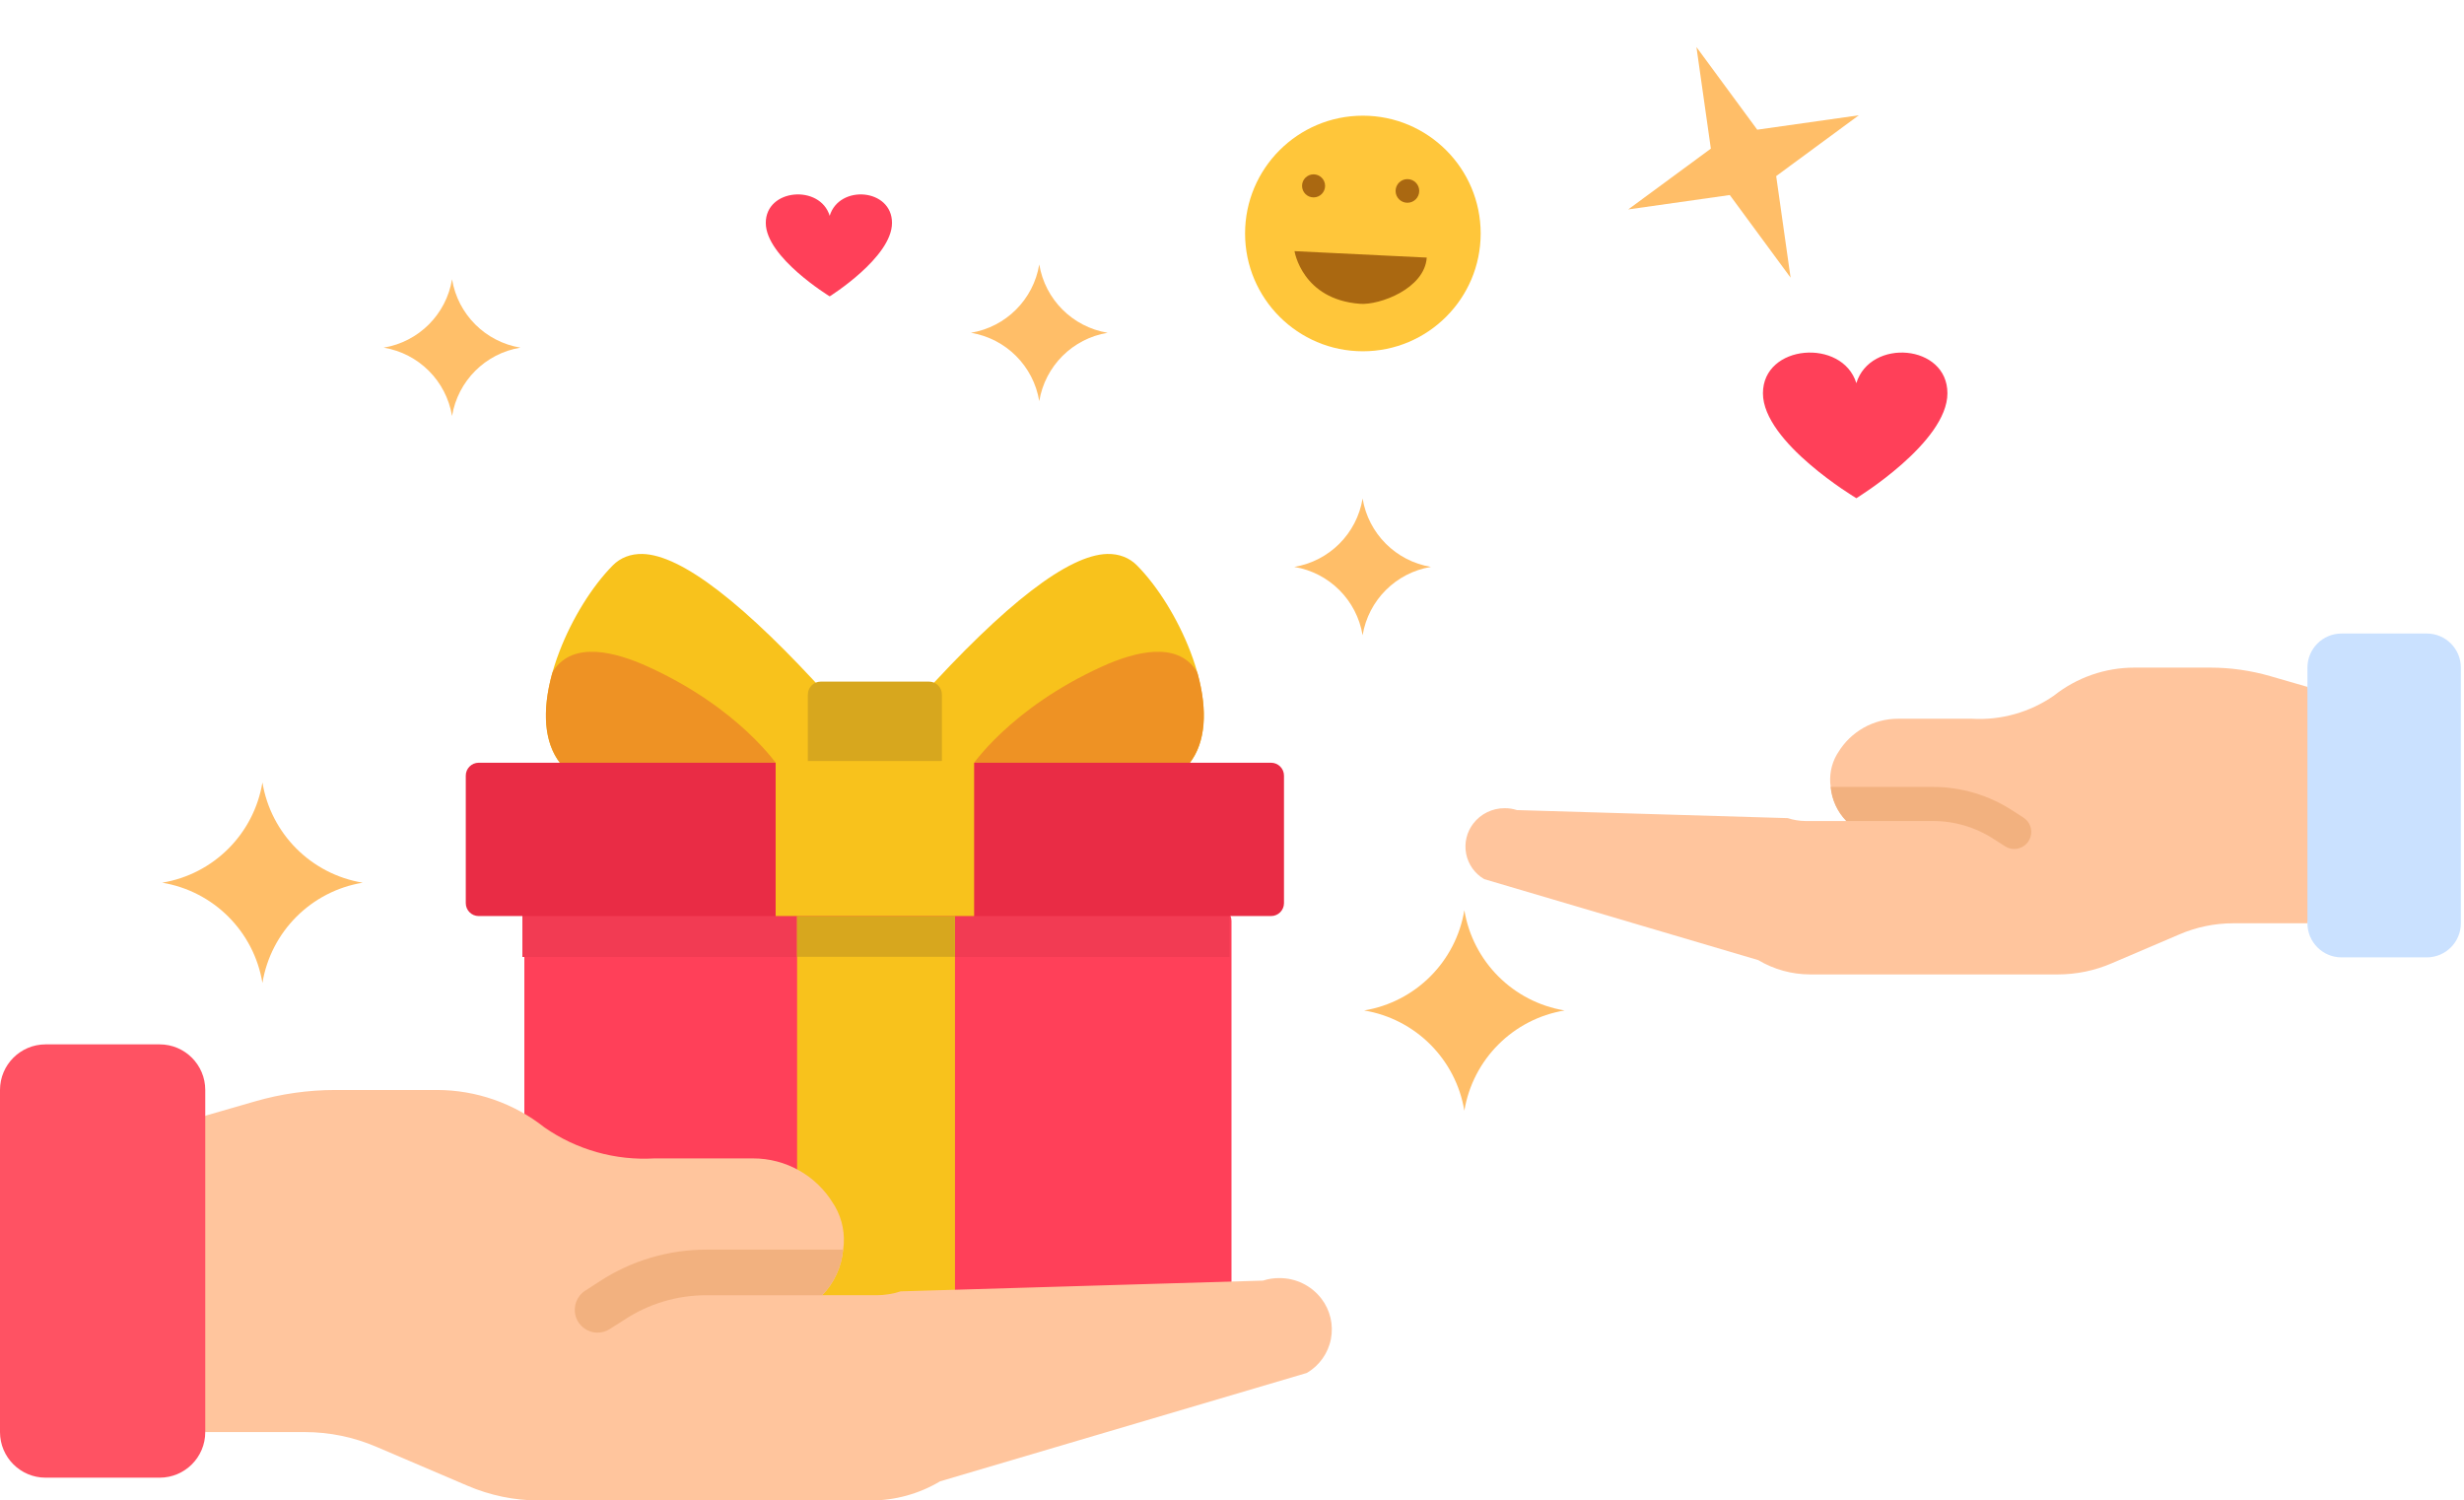 <svg width="578" height="352" viewBox="0 0 578 352" fill="none" xmlns="http://www.w3.org/2000/svg">
<path d="M243.788 94.101C242.426 85.875 235.98 79.429 227.754 78.067C235.98 76.704 242.426 70.258 243.788 62.032C245.151 70.258 251.597 76.704 259.823 78.067C251.597 79.429 245.151 85.875 243.788 94.101Z" fill="#FFBE68"/>
<g opacity="0.99">
<path d="M106.04 97.588C104.678 89.362 98.232 82.916 90.006 81.554C98.232 80.191 104.678 73.745 106.04 65.519C107.403 73.745 113.849 80.191 122.075 81.554C113.849 82.916 107.403 89.362 106.04 97.588Z" fill="#FFBE68"/>
</g>
<path d="M319.636 149.024C318.273 140.798 311.828 134.353 303.602 132.99C311.828 131.627 318.273 125.181 319.636 116.955C320.999 125.181 327.445 131.627 335.671 132.99C327.445 134.353 320.999 140.798 319.636 149.024Z" fill="#FFBE68"/>
<path d="M343.506 260.562C341.507 248.497 332.053 239.044 319.988 237.045C332.053 235.046 341.507 225.593 343.506 213.527C345.504 225.593 354.958 235.046 367.023 237.045C354.958 239.044 345.504 248.497 343.506 260.562Z" fill="#FFBE68"/>
<path d="M61.558 230.588C59.56 218.523 50.106 209.069 38.041 207.07C50.106 205.072 59.56 195.618 61.558 183.553C63.557 195.618 73.011 205.072 85.076 207.07C73.011 209.069 63.557 218.523 61.558 230.588Z" fill="#FFBE68"/>
<path d="M285.883 213H126.036C124.35 213 123 214.35 123 216.036V310.055C123 311.742 124.35 313.092 126.036 313.092H285.846C287.533 313.092 288.882 311.742 288.882 310.055V216.036C288.882 214.35 287.533 213 285.883 213Z" fill="#FF4059"/>
<path d="M285.423 209.349H125.576C123.889 209.349 122.539 210.699 122.539 212.386V224.494H288.422V212.386C288.422 210.699 287.072 209.349 285.423 209.349Z" fill="#F23B53"/>
<path d="M220.979 209.35H190.015C188.328 209.35 186.979 210.699 186.979 212.386V306.405C186.979 308.092 188.328 309.441 190.015 309.441H220.979C222.666 309.441 224.016 308.092 224.016 306.405V212.386C224.016 210.699 222.666 209.35 220.979 209.35Z" fill="#F8C21C"/>
<path d="M220.979 209.35H190.015C188.328 209.35 186.979 210.699 186.979 212.386V224.457H224.016V212.386C224.016 210.699 222.666 209.35 220.979 209.35Z" fill="#D7A71E"/>
<path d="M279.232 152.854C276.26 145.109 271.571 137.544 266.689 132.618C264.898 130.811 262.486 129.894 259.74 129.953C250.641 130.165 235.813 141.585 215.67 163.895C215.167 164.452 214.889 165.176 214.889 165.926V181.956C214.889 183.63 216.245 184.987 217.919 184.987H264.536C274.923 184.987 279.21 179.934 280.977 175.694C283.334 170.043 282.714 161.931 279.232 152.854Z" fill="#F8C21C"/>
<path d="M280.968 158.135C280.884 157.824 280.75 157.528 280.572 157.259C275.996 150.34 266.107 152.929 258.619 156.319C236.861 166.168 227.876 179.734 227.504 180.306C226.899 181.239 226.853 182.427 227.383 183.403C227.913 184.38 228.935 184.988 230.046 184.988H264.539C271.148 184.988 276.05 182.959 279.107 178.958C282.74 174.204 283.383 167.004 280.968 158.135Z" fill="#EE9224"/>
<path d="M194.784 163.896C174.641 141.586 159.814 130.166 150.715 129.954C147.961 129.895 145.556 130.811 143.765 132.618C138.883 137.544 134.194 145.109 131.223 152.855C127.741 161.932 127.12 170.043 129.476 175.695C131.243 179.935 135.53 184.988 145.917 184.988H192.534C194.208 184.988 195.565 183.631 195.565 181.957V165.927C195.565 165.176 195.287 164.453 194.784 163.896Z" fill="#F8C21C"/>
<path d="M182.951 180.306C182.58 179.734 173.595 166.167 151.837 156.319C144.347 152.929 134.459 150.341 129.883 157.258C129.706 157.528 129.572 157.823 129.487 158.134C127.072 167.003 127.716 174.204 131.348 178.957C134.405 182.958 139.307 184.987 145.917 184.987H180.41C181.521 184.987 182.543 184.379 183.073 183.403C183.603 182.426 183.556 181.238 182.951 180.306Z" fill="#EE9224"/>
<path d="M217.922 159.899H192.534C190.86 159.899 189.504 161.257 189.504 162.93V181.956C189.504 183.63 190.86 184.987 192.534 184.987H217.922C219.596 184.987 220.952 183.629 220.952 181.956V162.93C220.952 161.256 219.596 159.899 217.922 159.899Z" fill="#D7A71E"/>
<path d="M298.166 178.932H112.29C110.616 178.932 109.26 180.29 109.26 181.963V211.868C109.26 213.542 110.616 214.898 112.29 214.898H298.166C299.84 214.898 301.196 213.541 301.196 211.868V181.963C301.196 180.289 299.84 178.932 298.166 178.932Z" fill="#E92C45"/>
<path d="M181.949 178.528H228.507V214.898H181.949V178.528Z" fill="#F8C21C"/>
<path d="M306.54 322.085L220.528 347.505C215.592 350.447 209.955 352 204.21 352H126.475C120.68 351.999 114.947 350.815 109.624 348.522L88.331 339.427C83.008 337.135 77.274 335.951 71.479 335.95H48.152L37.453 298.5L48.152 261.746L59.816 258.376C65.936 256.604 72.276 255.704 78.647 255.701H102.509C111.656 255.708 120.534 258.8 127.707 264.476C135.243 269.724 144.325 272.286 153.493 271.751H176.604C184.336 271.723 191.511 275.768 195.49 282.397L195.864 282.986C197.631 286.061 198.311 289.642 197.791 293.151C197.424 297.175 195.686 300.952 192.869 303.85H205.602C207.529 303.844 209.44 303.537 211.272 302.941L296.269 300.418C297.512 300.014 298.812 299.815 300.12 299.829C303.973 299.809 307.615 301.59 309.964 304.645C312.04 307.34 312.854 310.801 312.199 314.141C311.543 317.48 309.482 320.374 306.54 322.085Z" fill="#FFC59D"/>
<path d="M197.782 293.152C197.414 297.177 195.676 300.955 192.859 303.852H165.788C158.904 303.823 152.165 305.834 146.422 309.631L143.051 311.77C142.194 312.334 141.189 312.632 140.162 312.627C137.793 312.62 135.71 311.056 135.043 308.783C134.376 306.51 135.283 304.068 137.274 302.783L140.591 300.643C148.077 295.736 156.838 293.133 165.788 293.152H197.782Z" fill="#F2B17F"/>
<path d="M10.7 245H37.45C43.359 245 48.149 249.792 48.149 255.701V335.95C48.149 341.859 43.359 346.649 37.45 346.649H10.7C4.791 346.649 0 341.859 0 335.95V255.701C0 249.792 4.791 245 10.7 245Z" fill="#FF5263"/>
<path d="M348.157 206.233C345.958 204.954 344.417 202.79 343.928 200.294C343.437 197.798 344.046 195.213 345.597 193.197C347.353 190.915 350.074 189.583 352.955 189.598C353.932 189.587 354.905 189.736 355.834 190.038L419.361 191.924C420.73 192.37 422.16 192.599 423.6 192.603H433.116C431.011 190.438 429.712 187.615 429.438 184.606C429.05 181.985 429.556 179.308 430.877 177.009L431.157 176.569C434.13 171.614 439.493 168.591 445.272 168.612H462.546C469.398 169.012 476.187 167.097 481.82 163.174C487.18 158.932 493.816 156.621 500.653 156.616H518.486C523.249 156.619 527.986 157.291 532.561 158.615L541.279 161.134L549.275 188.605L541.279 216.595H523.844C519.512 216.597 515.227 217.481 511.249 219.195L495.334 225.992C491.356 227.706 487.07 228.59 482.739 228.591H424.64C420.345 228.591 416.132 227.431 412.443 225.232L348.157 206.233Z" fill="#FFC59D"/>
<path d="M319.7 27.139C334.951 27.139 347.333 39.522 347.333 54.773C347.333 70.024 334.951 82.406 319.7 82.406C304.449 82.406 292.066 70.024 292.066 54.773C292.066 39.522 304.449 27.139 319.7 27.139Z" fill="#FFC63A"/>
<path d="M303.664 58.916C303.664 58.916 305.429 70.264 319.048 71.273C323.603 71.61 334.18 67.743 334.685 60.429L303.664 58.916Z" fill="#AA6811"/>
<path d="M308.135 40.899C309.627 40.899 310.838 42.111 310.838 43.602C310.838 45.094 309.627 46.306 308.135 46.306C306.643 46.306 305.432 45.094 305.432 43.602C305.432 42.111 306.643 40.899 308.135 40.899Z" fill="#AA6811"/>
<path d="M330.148 42.019C331.679 42.019 332.921 43.261 332.921 44.792C332.921 46.322 331.679 47.565 330.148 47.565C328.618 47.565 327.375 46.322 327.375 44.792C327.375 43.261 328.618 42.019 330.148 42.019Z" fill="#AA6811"/>
<path d="M456.822 92.261C456.822 103.808 435.458 116.874 435.458 116.874C435.458 116.874 413.547 103.808 413.547 92.261C413.547 80.714 432.171 79.293 435.458 89.879C438.745 79.293 456.822 80.714 456.822 92.261Z" fill="#FF4059"/>
<path d="M209.244 52.293C209.244 60.376 194.627 69.522 194.627 69.522C194.627 69.522 179.635 60.376 179.635 52.293C179.635 44.21 192.378 43.215 194.627 50.626C196.876 43.215 209.244 44.21 209.244 52.293Z" fill="#FF4059"/>
<path d="M420.032 65.135L405.77 45.751L381.943 49.13L401.327 34.868L397.948 11.042L412.21 30.425L436.036 27.046L416.653 41.308L420.032 65.135Z" fill="#FFBE68"/>
<path d="M453.347 184.608C460.037 184.593 466.585 186.539 472.181 190.206L474.659 191.805C476.148 192.766 476.826 194.591 476.327 196.29C475.828 197.989 474.271 199.158 472.5 199.163C471.734 199.167 470.982 198.945 470.341 198.523L467.822 196.924C463.529 194.086 458.493 192.583 453.347 192.605H433.114C431.009 190.439 429.71 187.616 429.436 184.608H453.347Z" fill="#F2B17F"/>
<path d="M577.263 156.615V216.595C577.263 221.011 573.682 224.592 569.265 224.592H549.272C544.855 224.592 541.275 221.011 541.275 216.595V156.615C541.275 152.199 544.855 148.618 549.272 148.618H569.265C573.682 148.618 577.263 152.199 577.263 156.615Z" fill="#CAE1FF"/>
</svg>
